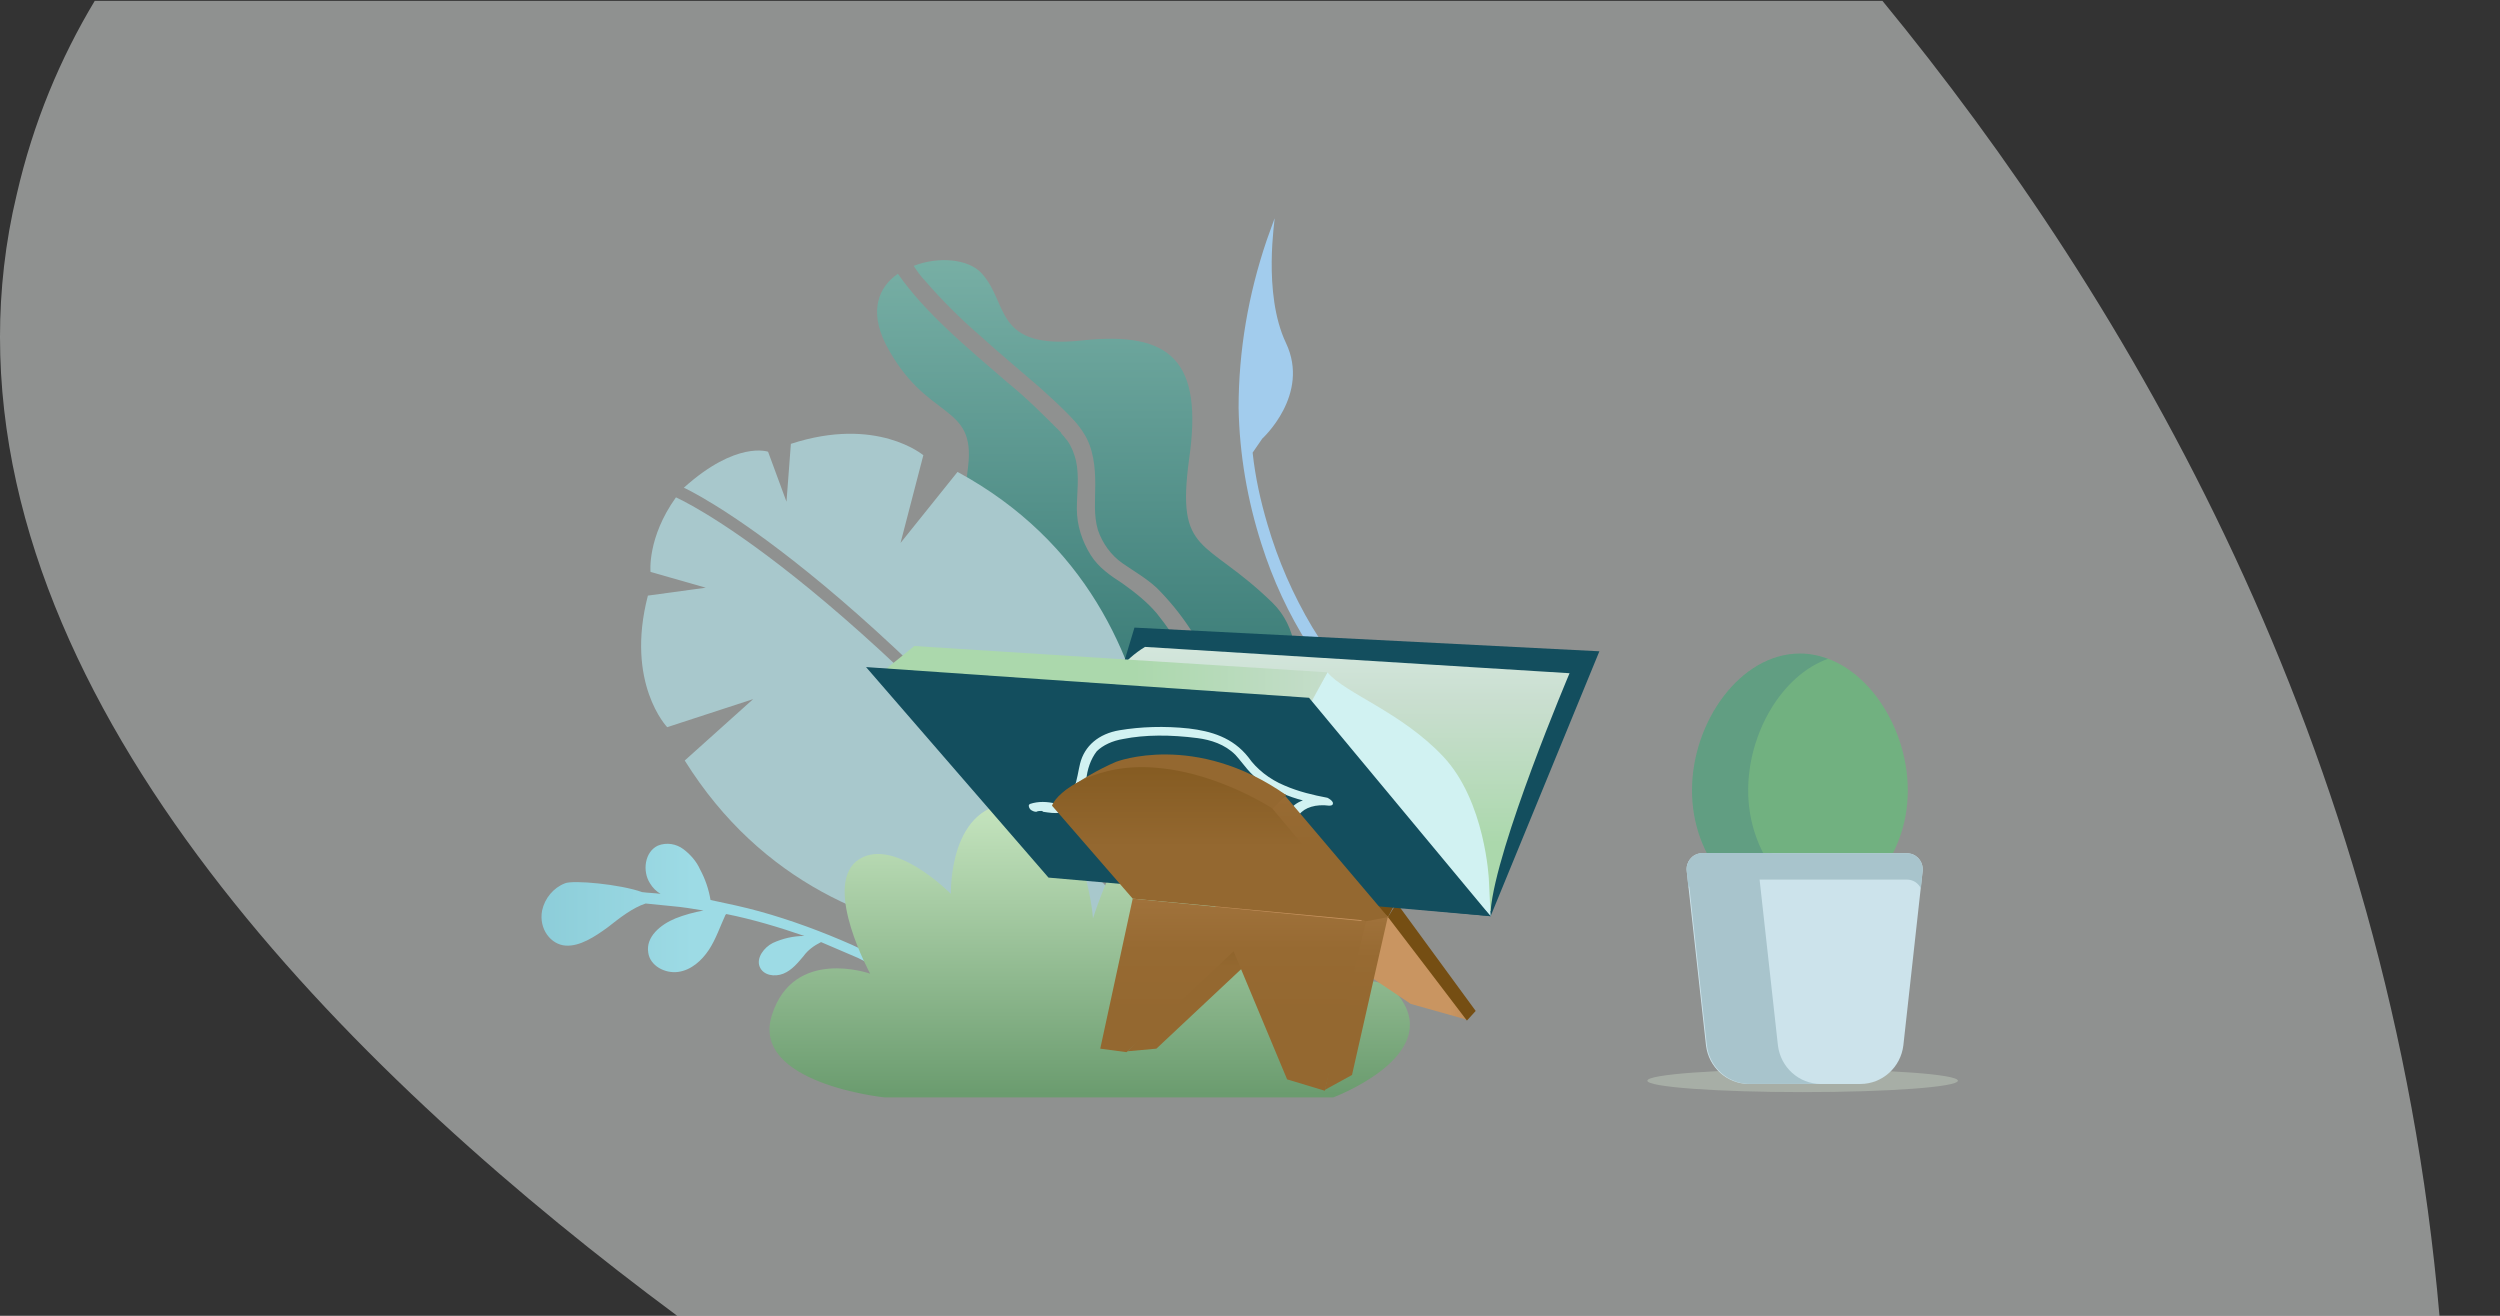 <svg xmlns="http://www.w3.org/2000/svg" xmlns:xlink="http://www.w3.org/1999/xlink" id="Layer_1" x="0px" y="0px" viewBox="0 0 285 150" style="enable-background:new 0 0 285 150;" xml:space="preserve"><rect x="0" y="0" width="285" height="150" fill="#333333" stroke="none"/><style type="text/css">	.st0{opacity:0.5;fill:#ECF1EE;enable-background:new    ;}	.st1{clip-path:url(#SVGID_2_);}	.st2{fill:url(#Path_518_2_);}	.st3{fill:url(#Path_519_2_);}	.st4{fill:url(#Path_520_2_);}	.st5{fill:url(#Path_521_2_);}	.st6{fill:url(#Path_522_2_);}	.st7{fill:url(#Path_523_2_);}	.st8{fill:url(#Path_524_2_);}	.st9{opacity:0.43;fill:#C8D6C4;enable-background:new    ;}	.st10{fill:#71B180;}	.st11{opacity:0.25;fill:#33648A;enable-background:new    ;}	.st12{fill:#CCE3EB;}	.st13{fill:#A8C4CC;}	.st14{fill:url(#Path_626_3_);}	.st15{fill:url(#Path_627_3_);}	.st16{fill:url(#Path_628_3_);}	.st17{fill:url(#Path_629_3_);}	.st18{fill:url(#Path_630_3_);}	.st19{fill:#134E5E;}	.st20{fill:url(#Path_632_3_);}	.st21{fill:url(#Path_633_3_);}	.st22{fill:url(#Path_634_3_);}	.st23{fill:#D1F2F2;}	.st24{fill:#77A6AD;}	.st25{fill:url(#Path_636_3_);}	.st26{fill:url(#Path_637_3_);}	.st27{fill:url(#Path_638_3_);}	.st28{fill:url(#Path_639_3_);}	.st29{fill:url(#Path_518_4_);}	.st30{fill:url(#Path_519_4_);}	.st31{fill:url(#Path_520_4_);}	.st32{fill:url(#Path_521_4_);}	.st33{fill:url(#Path_522_4_);}	.st34{fill:url(#Path_523_4_);}	.st35{fill:url(#Path_524_4_);}	.st36{fill:url(#Path_626_4_);}	.st37{fill:url(#Path_627_4_);}	.st38{fill:url(#Path_628_4_);}	.st39{fill:url(#Path_629_4_);}	.st40{fill:url(#Path_630_4_);}	.st41{fill:url(#Path_632_4_);}	.st42{fill:url(#Path_633_4_);}	.st43{fill:url(#Path_634_4_);}	.st44{fill:url(#Path_636_4_);}	.st45{fill:url(#Path_637_4_);}	.st46{fill:url(#Path_638_4_);}	.st47{fill:url(#Path_639_4_);}</style><g id="Mask_Group_11_1_" transform="translate(-375 -2239)">	<path class="st0" d="M653.1,2389L653.1,2389l-200.9,0c0,0,0,0,0,0c-35.6-26.4-77.2-66.8-77.2-111.6c0-5.3,0.6-10.8,1.9-16.2  c1.9-8.3,5-15.6,8.9-22.1c0,0,0,0,0,0h203.8c0,0,0,0,0,0C617.6,2273.2,647.5,2323.9,653.1,2389z"></path></g><g>	<g>		<defs>			<rect id="SVGID_1_" x="-375" y="-2239" width="285" height="150"></rect>		</defs>		<clipPath id="SVGID_2_">			<use xlink:href="#SVGID_1_" style="overflow:visible;"></use>		</clipPath>		<g id="Mask_Group_11" transform="translate(-375 -2239)" class="st1">			<path id="Path_69" class="st0" d="M537.5,2188.7c0,0-140.8-13.2-160.6,72.4c-19.8,85.6,125.5,159.6,125.5,159.6    s159.6,105,151.2-26.2S537.5,2188.7,537.5,2188.7z"></path>			<g>				<g id="Group_332_3_">											<linearGradient id="Path_518_2_" gradientUnits="userSpaceOnUse" x1="758.818" y1="218.963" x2="760.259" y2="218.963" gradientTransform="matrix(36.371 0 0 125.664 -26527.904 -25222.74)">						<stop offset="0.14" style="stop-color:#A2CCED"></stop>						<stop offset="0.352" style="stop-color:#9ECAEC"></stop>						<stop offset="0.534" style="stop-color:#94C6EA"></stop>						<stop offset="0.704" style="stop-color:#82BFE7"></stop>						<stop offset="0.868" style="stop-color:#69B5E3"></stop>						<stop offset="0.989" style="stop-color:#52ACDF"></stop>					</linearGradient>					<path id="Path_518_3_" class="st2" d="M532,2322.3c-0.9-0.8-1.8-1.7-2.5-2.6c-2-2.2-3.8-4.6-5.3-7.1c-2.3-3.6-4.1-7.5-5.4-11.6      c-1.6-5-2.5-10.2-2.6-15.5c0-6.5,1.1-12.9,3.2-19.1c0.3-0.8,0.6-1.7,0.9-2.5c0.1-0.1-1.4,8.5,1.3,14.2      c2.8,5.9-2.7,10.9-2.7,10.9l-1.1,1.6c0.3,2.8,0.9,5.5,1.7,8.2c1.2,4.1,2.9,8,5.1,11.7c1.6,2.6,3.4,5.1,5.4,7.5      c0.6,0.7,1.3,1.4,2,2.1c0.2,0.2,0.4,0.4,0.6,0.6l0.1,0.1l0,0l0.1,0.1l0,0c0.3,0.2,0.4,0.7,0.2,1      C532.7,2322.4,532.4,2322.5,532,2322.3C532,2322.4,532,2322.4,532,2322.3z"></path>					<g id="Group_330_3_" transform="translate(82.161 27.71)">													<linearGradient id="Path_519_2_" gradientUnits="userSpaceOnUse" x1="586.328" y1="218.402" x2="586.328" y2="218.879" gradientTransform="matrix(94.112 0 0 130.529 -54761.531 -26283.076)">							<stop offset="6.000000e-03" style="stop-color:#8CC0B4"></stop>							<stop offset="1" style="stop-color:#3D7E79"></stop>						</linearGradient>						<path id="Path_519_3_" class="st3" d="M398.3,2243.3c1.9,2.2,4,4.3,6.2,6.2c2.2,2,4.5,3.9,6.8,5.9c1,0.9,2,1.8,2.9,2.7       c0.8,0.8,1.6,1.6,2.2,2.6c1.1,1.7,1.3,3.9,1.3,5.8c0,1.8-0.2,3.5,0.3,5.2c0.5,1.5,1.5,2.9,2.8,3.8c1.3,0.9,2.7,1.7,3.9,2.8       c2.8,2.8,5,6.1,6.5,9.8c1.5,3.5,2.7,7.2,4.1,10.8c0.4,0.9,0.8,1.8,1.1,2.7c2.8-5.5,7.1-16.1,1.5-21.6       c-7.7-7.5-11-5.3-9.5-16.4c1.5-11.1-2.2-14.6-12.4-13.6s-8.3-4.3-11.5-7.7c-1.5-1.6-4.9-1.9-7.7-0.8       C397.4,2242.2,397.8,2242.8,398.3,2243.3z"></path>													<linearGradient id="Path_520_2_" gradientUnits="userSpaceOnUse" x1="586.28" y1="218.348" x2="586.28" y2="218.788" gradientTransform="matrix(91.496 0 0 141.368 -53227.867 -28642.783)">							<stop offset="6.000000e-03" style="stop-color:#8CC0B4"></stop>							<stop offset="1" style="stop-color:#3D7E79"></stop>						</linearGradient>						<path id="Path_520_3_" class="st4" d="M432.3,2296.6c-1.3-3.5-2.5-7.1-4.3-10.4c-0.9-1.7-2.1-3.4-3.3-4.9       c-1.1-1.3-2.5-2.4-3.9-3.4c-1.4-0.9-2.7-1.8-3.6-3.2c-1-1.6-1.6-3.4-1.6-5.3c0-1.8,0.3-3.7-0.1-5.5c-0.2-0.8-0.5-1.6-1-2.3       c-0.2-0.2-0.3-0.4-0.5-0.6c-0.1-0.1-0.2-0.2-0.2-0.3l-0.2-0.2c-1.9-1.9-3.8-3.8-5.9-5.5c-2.3-2-4.7-4-6.9-6.1       c-2-1.9-4-4-5.6-6.3l0,0c-2.2,1.5-3.3,4.2-1.4,8c4.6,8.9,10.3,6.6,9.4,14c-0.8,7.5-1.6,12.1,4.9,12.7s6.9,6.4,4.7,16.5       c-2.2,10.1,11.3,19.6,21.8,11.4c0,0,0.3-0.5,0.8-1.3C434.3,2301.4,433.2,2299,432.3,2296.6z"></path>					</g>											<linearGradient id="Path_521_2_" gradientUnits="userSpaceOnUse" x1="750.992" y1="217.113" x2="750.419" y2="217.113" gradientTransform="matrix(90.099 0 0 34.186 -67209.648 -5079.054)">						<stop offset="0" style="stop-color:#9DDBE5"></stop>						<stop offset="1" style="stop-color:#6CB2C1"></stop>					</linearGradient>					<path id="Path_521_3_" class="st5" d="M478.6,2350.1c-2.1-1.3-4.3-2.4-6.5-3.4c-3.4-1.5-6.9-2.8-10.5-3.8      c-1.8-0.5-3.7-0.9-5.6-1.3c-0.2-1.2-0.6-2.4-1.2-3.5c-0.4-0.9-1.1-1.7-1.9-2.3s-1.9-0.8-2.9-0.4c-1.5,0.7-1.8,2.9-0.9,4.3      c0.3,0.5,0.7,0.9,1.2,1.2c-0.7-0.1-1.4-0.1-2.1-0.2c-2.5-0.9-7.9-1.4-8.8-1c-1.3,0.5-2.3,1.7-2.6,3.1c-0.4,2.1,1,3.9,2.7,4      c1.6,0.1,3.3-1,4.8-2.1c1.4-1.1,2.8-2.2,4.3-2.7c1,0.1,2,0.2,3,0.3c1.2,0.1,2.4,0.3,3.6,0.5c-1.1,0.2-2.2,0.5-3.2,0.9      c-1.7,0.7-3.4,2.1-3.1,3.9c0.2,1.5,1.9,2.4,3.4,2.2s2.7-1.3,3.5-2.5s1.3-2.7,1.9-4l0.1-0.1c3,0.6,6,1.5,8.9,2.5      c-1.3,0-2.5,0.3-3.6,0.8c-1,0.5-1.9,1.7-1.5,2.7s1.7,1.2,2.7,0.8s1.7-1.3,2.3-2c0.5-0.7,1.2-1.2,2-1.6c1.4,0.6,2.8,1.2,4.2,1.8      c1.8,0.9,3.6,1.8,5.4,2.8C478.2,2350.8,478.4,2350.4,478.6,2350.1z"></path>					<g id="Group_331_3_" transform="translate(24.36 100.898)">													<linearGradient id="Path_522_2_" gradientUnits="userSpaceOnUse" x1="700.629" y1="217.877" x2="701.084" y2="217.971" gradientTransform="matrix(116.795 0 0 121.634 -81637.773 -24343.904)">							<stop offset="0" style="stop-color:#77A6AD"></stop>							<stop offset="0.832" style="stop-color:#A8C8CC"></stop>						</linearGradient>						<path id="Path_522_3_" class="st6" d="M482.2,2244.2c0,0,6.9-36.4-22.4-52.3l-6.6,8.2l2.6-10c0,0-5.3-4.5-15.1-1.3l-0.5,6.6       l-2.1-5.7c0,0-3.6-1.3-9.6,4.1C428.6,2193.7,448.6,2202.7,482.2,2244.2z"></path>													<linearGradient id="Path_523_2_" gradientUnits="userSpaceOnUse" x1="701.582" y1="224.374" x2="701.708" y2="223.868" gradientTransform="matrix(123.705 0 0 109.398 -86521.93 -21661.232)">							<stop offset="0" style="stop-color:#77A6AD"></stop>							<stop offset="0.832" style="stop-color:#A8C8CC"></stop>						</linearGradient>						<path id="Path_523_3_" class="st7" d="M481.2,2244.4c0,0-34.9,8.6-52.5-19.6l7.8-7l-9.8,3.2c0,0-4.8-5-2.2-15l6.6-0.9       l-6.3-1.8c0,0-0.4-3.9,2.9-8.5C427.6,2194.8,446.1,2202.5,481.2,2244.4z"></path>					</g>											<linearGradient id="Path_524_2_" gradientUnits="userSpaceOnUse" x1="752.206" y1="217.475" x2="752.206" y2="218.056" gradientTransform="matrix(157.151 0 0 75.668 -117710.625 -14135.852)">						<stop offset="0" style="stop-color:#F1F3BC"></stop>						<stop offset="0.279" style="stop-color:#C1E1BB"></stop>						<stop offset="0.994" style="stop-color:#6B9C6F"></stop>					</linearGradient>					<path id="Path_524_3_" class="st8" d="M483.4,2340.9c0,0-0.3-10.6,7.5-10.3s8.7,13.1,8.7,13.1s5.6-18.1,12.8-14.4      c7.2,3.7,0.9,16.6,0.9,16.6s13.4-11.9,15.6-5.9c2.2,5.9-5,14.1-5,14.1s7.8-6.9,11.2-0.6c3.4,6.2-8.1,10.6-8.1,10.6h-51.2      c0,0-15.3-1.6-12.8-9.4s11.2-4.7,11.2-4.7s-5.3-9.7-1.6-12.8C476.6,2334,483.4,2340.9,483.4,2340.9z"></path>				</g>				<g>					<ellipse id="Ellipse_39_3_" class="st9" cx="580.5" cy="2362.2" rx="17.7" ry="1.3"></ellipse>					<g id="Group_356_4_" transform="translate(1202.583 483.104)">						<g id="Group_354_4_" transform="translate(1.607)">							<path id="Path_593_4_" class="st10" d="M-636.3,1846c0-7.8,5.5-15.6,12.3-15.6s12.3,7.8,12.3,15.6s-5.5,14.1-12.3,14.1        S-636.3,1853.8-636.3,1846z"></path>							<path id="Path_594_4_" class="st11" d="M-624,1830.4c1.1,0,2.1,0.2,3.2,0.6c-5.3,1.9-9.1,8.5-9.1,15s3.9,12,9.1,13.6        c-1,0.3-2.1,0.5-3.2,0.5c-6.8,0-12.3-6.3-12.3-14.1S-630.8,1830.4-624,1830.4z"></path>						</g>						<g id="Group_355_4_" transform="translate(0 59.868)">							<path id="Path_595_4_" class="st12" d="M-608.4,1795.3l-2.2,19.9c-0.3,2.5-2.4,4.4-4.9,4.4h-12.7c-2.5,0-4.6-1.9-4.9-4.4        l-2.2-19.9c-0.1-1,0.6-1.9,1.6-2c0.1,0,0.1,0,0.2,0h23.3c1,0,1.8,0.8,1.8,1.8C-608.4,1795.2-608.4,1795.3-608.4,1795.3z"></path>							<path id="Path_596_4_" class="st13" d="M-610.2,1796.3h-23.3c-0.7,0-1.3,0.4-1.6,1l-0.2-2c-0.1-1,0.6-1.9,1.6-2        c0.1,0,0.1,0,0.2,0h23.3c1,0,1.8,0.8,1.8,1.8c0,0.1,0,0.1,0,0.2l-0.2,2C-608.9,1796.7-609.5,1796.3-610.2,1796.3z"></path>							<path id="Path_597_4_" class="st13" d="M-633.4,1793.3h8.1c-1,0-1.8,0.8-1.8,1.8c0,0.1,0,0.1,0,0.2l2.2,19.9        c0.3,2.5,2.4,4.4,4.9,4.4h-8.1c-2.5,0-4.6-1.9-4.9-4.4l-2.2-19.9c-0.1-1,0.6-1.9,1.6-2        C-633.6,1793.3-633.5,1793.3-633.4,1793.3z"></path>						</g>					</g>				</g>				<g id="Group_361_2_" transform="translate(373.129 491.147)">											<linearGradient id="Path_626_3_" gradientUnits="userSpaceOnUse" x1="-460.137" y1="-245.838" x2="-460.508" y2="-245.838" gradientTransform="matrix(76.821 0 0 37.848 35544.07 11161.391)">						<stop offset="0" style="stop-color:#946830"></stop>						<stop offset="0.325" style="stop-color:#976A32"></stop>						<stop offset="0.569" style="stop-color:#A0723B"></stop>						<stop offset="0.786" style="stop-color:#B0804A"></stop>						<stop offset="0.987" style="stop-color:#C7935F"></stop>						<stop offset="1" style="stop-color:#C99561"></stop>					</linearGradient>					<path id="Path_626_2_" class="st14" d="M169.1,1864.1l-6.4-1.8l-8.8-5.9l-6.1,5.6l-3.2-0.9l-4.8-11.4l20.2,2.2L169.1,1864.1z"></path>											<linearGradient id="Path_627_3_" gradientUnits="userSpaceOnUse" x1="-461.898" y1="-245.582" x2="-462.258" y2="-245.582" gradientTransform="matrix(26.167 0 0 35.177 12283.442 10496.343)">						<stop offset="0" style="stop-color:#946830"></stop>						<stop offset="1" style="stop-color:#754E13"></stop>					</linearGradient>					<path id="Path_627_2_" class="st15" d="M160.1,1852.4c0.1,0.1,9,11.8,9,11.8l1-1.1l-9-12.3L160.1,1852.4z"></path>											<linearGradient id="Path_628_3_" gradientUnits="userSpaceOnUse" x1="-462.892" y1="-233.252" x2="-463.273" y2="-233.252" gradientTransform="matrix(15.178 0 0 9.164 7215.327 3988.22)">						<stop offset="0" style="stop-color:#946830"></stop>						<stop offset="1" style="stop-color:#754E13"></stop>					</linearGradient>					<path id="Path_628_2_" class="st16" d="M160.1,1852.4l1.8-3.4h-5.8L160.1,1852.4z"></path>											<linearGradient id="Path_629_3_" gradientUnits="userSpaceOnUse" x1="-460.886" y1="-245.999" x2="-460.886" y2="-246.362" gradientTransform="matrix(38.452 0 0 37.084 17859.68 10980.682)">						<stop offset="0" style="stop-color:#946830"></stop>						<stop offset="1" style="stop-color:#754E13"></stop>					</linearGradient>					<path id="Path_629_2_" class="st17" d="M130.4,1867.7l3.3-0.3l11.3-10.6l-1.1-3.2L130.4,1867.7z"></path>											<linearGradient id="Path_630_3_" gradientUnits="userSpaceOnUse" x1="-463.65" y1="-247.028" x2="-463.65" y2="-247.404" gradientTransform="matrix(18.983 0 0 53.345 8957.969 15041.239)">						<stop offset="0" style="stop-color:#946830"></stop>						<stop offset="0.325" style="stop-color:#976A32"></stop>						<stop offset="0.569" style="stop-color:#A0723B"></stop>						<stop offset="0.786" style="stop-color:#B0804A"></stop>						<stop offset="0.987" style="stop-color:#C7935F"></stop>						<stop offset="1" style="stop-color:#C99561"></stop>					</linearGradient>					<path id="Path_630_2_" class="st18" d="M157.3,1851.8l-4.4,20.3l3.1-1.7l4.1-18.1L157.3,1851.8z"></path>					<path id="Path_631_2_" class="st19" d="M171.8,1852.3l12.4-30.2l-53-2.7l-8.5,28.2L171.8,1852.3z"></path>											<linearGradient id="Path_632_3_" gradientUnits="userSpaceOnUse" x1="-460.2" y1="-247.232" x2="-460.2" y2="-247.637" gradientTransform="matrix(150.935 0 0 78.9 69612.672 21350.512)">						<stop offset="0" style="stop-color:#ABD8AC"></stop>						<stop offset="0.503" style="stop-color:#C9DECF"></stop>						<stop offset="1" style="stop-color:#E3F3F1"></stop>					</linearGradient>					<path id="Path_632_2_" class="st20" d="M132.4,1821.6l48.4,3c0,0-8.4,19.8-9,27.1l-48.4-4      C123.3,1847.6,122.8,1827.4,132.4,1821.6z"></path>											<linearGradient id="Path_633_3_" gradientUnits="userSpaceOnUse" x1="-460.901" y1="-247.189" x2="-460.54" y2="-247.189" gradientTransform="matrix(55.6 0 0 72.906 25805.254 19859.99)">						<stop offset="0" style="stop-color:#D1F2F2"></stop>						<stop offset="1" style="stop-color:#BEE5ED"></stop>					</linearGradient>					<path id="Path_633_2_" class="st21" d="M171.6,1848.1c0,0-0.4-8.9-5.2-14s-11.2-7.2-13.2-9.6l-2.6,4.8l21.2,23L171.6,1848.1z"></path>											<linearGradient id="Path_634_3_" gradientUnits="userSpaceOnUse" x1="-459.937" y1="-241.074" x2="-459.556" y2="-241.074" gradientTransform="matrix(133.251 0 0 22.447 61418.348 7237.146)">						<stop offset="0" style="stop-color:#ABD8AC"></stop>						<stop offset="0.503" style="stop-color:#C9DECF"></stop>						<stop offset="1" style="stop-color:#E3F3F1"></stop>					</linearGradient>					<path id="Path_634_2_" class="st22" d="M102.4,1824.5l3.7-3l47.1,3l-3.1,5.5L102.4,1824.5z"></path>					<path id="Path_635_2_" class="st19" d="M100.6,1823.9l50.5,3.5l20.7,24.9l-50.4-4.4L100.6,1823.9z"></path>					<path id="Path_550_2_" class="st23" d="M146.3,1847.9c2.4-0.3,3.7-1.7,3.6-3.8c-0.2-1.3-0.6-2.5,0.1-3.4c0.6-0.8,1.9-1.2,3.4-1      c0.3,0,0.5-0.1,0.4-0.4c-0.1-0.2-0.4-0.4-0.6-0.5c-1.6-0.3-3.3-0.7-4.9-1.4c-1.7-0.7-3.2-1.9-4.1-3.2c-1.8-2.3-4.3-3-6.8-3.3      c-2.8-0.3-5.5-0.2-7.9,0.2c-2.4,0.4-4,1.8-4.5,3.8c-0.4,1.6-0.5,4.2-2.6,4.6c-1.2-0.3-2.2-0.3-3.1,0c-0.2,0.1-0.2,0.3,0,0.6      c0.2,0.2,0.5,0.3,0.7,0.3c0.2-0.1,0.4-0.1,0.6-0.1c0.1,0,0.2,0.1,0.2,0.1c0.7,0.1,1.3,0.2,1.9,0.1c0.9,0.2,1.8,0.7,2.7,1.3      c1.3,1,2.4,2,3.6,3.1c0.9,0.8,1.9,1.5,3,2c1.4,0.5,2.9,0.8,4.1,0.7C139.5,1847.8,143.3,1848.4,146.3,1847.9z M144.6,1847.1      c-1.7,0-3.5,0-5.3-0.2c-1.8-0.1-3.7-0.1-5.6-0.4c-3-0.4-4.9-3-7.2-4.8c-0.8-0.7-1.8-1.2-2.7-1.6c1.1-0.8,1.8-2,1.9-3.3      c0.1-1.2,0.5-2.4,1.2-3.3c0.7-0.7,1.8-1.2,3-1.4c2.5-0.5,5.4-0.5,8.5-0.1c1.5,0.2,3.1,0.7,4.3,1.9c1,1.1,1.6,2.2,3,3.1      c1.5,1,3.1,1.7,4.7,2.1c-1.4,0.5-2.2,1.7-2,3.2c0.2,1.3,0.6,2.6-0.2,3.6C147.5,1846.6,146.2,1847.1,144.6,1847.1L144.6,1847.1z      "></path>					<path id="Path_551_2_" class="st24" d="M127.9,1840.3c0,0.1,0.1,0.1,0.2,0.2c0.7,0.3,1.4,0.7,2.1,1.2c0.9,0.7,1.9,1.3,2.9,1.9      c1.6,0.8,3,0.7,4.4,0.7s2.7,0,4.1,0c0.3,0,0.3,0,0.6,0c0.5,0,1,0,1.4-0.2c0.7-0.2,1.2-0.7,1.4-1.3c0.1-0.4,0.1-0.9,0.3-1.3      c0.2-0.5,0.5-0.8,0.9-1.1c0-0.1-0.1-0.3-0.2-0.4c-0.7-0.3-1.4-0.7-2.1-1.1c-0.9-0.7-1.9-1.3-2.9-1.9c-1.6-0.8-3-0.7-4.4-0.7      s-2.7,0-4.1,0c-0.3,0-0.3,0-0.6,0c-0.5,0-1,0.1-1.4,0.2c-0.7,0.2-1.2,0.7-1.3,1.3c-0.1,0.4-0.1,0.9-0.2,1.3      c-0.2,0.4-0.5,0.8-0.9,1C127.8,1840.2,127.8,1840.2,127.9,1840.3z"></path>											<linearGradient id="Path_636_3_" gradientUnits="userSpaceOnUse" x1="-461.697" y1="-245.351" x2="-461.697" y2="-245.744" gradientTransform="matrix(35.493 0 0 37.512 16540.322 11048.054)">						<stop offset="0" style="stop-color:#946830"></stop>						<stop offset="0.325" style="stop-color:#976A32"></stop>						<stop offset="0.569" style="stop-color:#A0723B"></stop>						<stop offset="0.786" style="stop-color:#B0804A"></stop>						<stop offset="0.987" style="stop-color:#C7935F"></stop>						<stop offset="1" style="stop-color:#C99561"></stop>					</linearGradient>					<path id="Path_636_2_" class="st25" d="M160.1,1852.4l-11.7-13.8l-1.9,1.3l11,13L160.1,1852.4z"></path>											<linearGradient id="Path_637_3_" gradientUnits="userSpaceOnUse" x1="-460.366" y1="-240.881" x2="-460.366" y2="-241.292" gradientTransform="matrix(66.241 0 0 19.122 30630.986 6438.308)">						<stop offset="0" style="stop-color:#946830"></stop>						<stop offset="1" style="stop-color:#C99561"></stop>					</linearGradient>					<path id="Path_637_2_" class="st26" d="M123.2,1838.1c1.8-1.3,3.8-2.5,5.9-3.4c0,0,9-3.5,19.4,3.8l-2.6,2.6L123.2,1838.1z"></path>											<linearGradient id="Path_638_3_" gradientUnits="userSpaceOnUse" x1="-460.254" y1="-246.023" x2="-460.254" y2="-246.431" gradientTransform="matrix(94.055 0 0 45.981 43428.848 13156.732)">						<stop offset="0" style="stop-color:#946830"></stop>						<stop offset="1" style="stop-color:#754E13"></stop>					</linearGradient>					<path id="Path_638_2_" class="st27" d="M121.8,1839.7l9.2,10.6l26.6,2.5l-10.7-12.8c0,0-6.1-4-13-4.6      C127.1,1834.7,122.4,1838,121.8,1839.7z"></path>											<linearGradient id="Path_639_3_" gradientUnits="userSpaceOnUse" x1="-460.402" y1="-247.168" x2="-460.402" y2="-247.567" gradientTransform="matrix(79.469 0 0 57.416 36730.121 16055.015)">						<stop offset="0" style="stop-color:#946830"></stop>						<stop offset="0.325" style="stop-color:#976A32"></stop>						<stop offset="0.569" style="stop-color:#A0723B"></stop>						<stop offset="0.786" style="stop-color:#B0804A"></stop>						<stop offset="0.987" style="stop-color:#C7935F"></stop>						<stop offset="1" style="stop-color:#C99561"></stop>					</linearGradient>					<path id="Path_639_2_" class="st28" d="M131,1850.3l-3.7,17.1l3,0.4l12.2-11.5l6.1,14.6l4.3,1.3l4.7-19.3L131,1850.3z"></path>				</g>			</g>		</g>	</g></g><g>	<g id="Group_332_1_">					<linearGradient id="Path_518_4_" gradientUnits="userSpaceOnUse" x1="112.877" y1="108.421" x2="114.317" y2="108.421" gradientTransform="matrix(36.371 0 0 -125.664 -3409.466 13678.874)">			<stop offset="0.14" style="stop-color:#A2CCED"></stop>			<stop offset="0.352" style="stop-color:#9ECAEC"></stop>			<stop offset="0.534" style="stop-color:#94C6EA"></stop>			<stop offset="0.704" style="stop-color:#82BFE7"></stop>			<stop offset="0.868" style="stop-color:#69B5E3"></stop>			<stop offset="0.989" style="stop-color:#52ACDF"></stop>		</linearGradient>		<path id="Path_518_1_" class="st29" d="M157,83.3c-0.9-0.8-1.8-1.7-2.5-2.6c-2-2.2-3.8-4.6-5.3-7.1c-2.3-3.6-4.1-7.5-5.4-11.6   c-1.6-5-2.5-10.2-2.6-15.5c0-6.5,1.1-12.9,3.2-19.1c0.3-0.8,0.6-1.7,0.9-2.5c0.1-0.1-1.4,8.5,1.3,14.2c2.8,5.9-2.7,10.9-2.7,10.9   l-1.1,1.6c0.3,2.8,0.9,5.5,1.7,8.2c1.2,4.1,2.9,8,5.1,11.7c1.6,2.6,3.4,5.1,5.4,7.5c0.6,0.7,1.3,1.4,2,2.1   c0.2,0.2,0.4,0.4,0.6,0.6l0.1,0.1l0,0l0.1,0.1c0,0,0,0,0,0c0.3,0.2,0.4,0.7,0.2,1C157.7,83.4,157.4,83.5,157,83.3   C157,83.4,157,83.4,157,83.3z"></path>		<g id="Group_330_1_" transform="translate(82.161 27.71)">							<linearGradient id="Path_519_4_" gradientUnits="userSpaceOnUse" x1="24.353" y1="81.221" x2="24.353" y2="80.744" gradientTransform="matrix(94.112 0 0 -130.529 -2248.062 10587.281)">				<stop offset="6.000000e-03" style="stop-color:#8CC0B4"></stop>				<stop offset="1" style="stop-color:#3D7E79"></stop>			</linearGradient>			<path id="Path_519_1_" class="st30" d="M23.3,4.3c1.9,2.2,4,4.3,6.2,6.2c2.2,2,4.5,3.9,6.8,5.9c1,0.9,2,1.8,2.9,2.7    c0.8,0.8,1.6,1.6,2.2,2.6c1.1,1.7,1.3,3.9,1.3,5.8c0,1.8-0.2,3.5,0.3,5.2c0.5,1.5,1.5,2.9,2.8,3.8c1.3,0.9,2.7,1.7,3.9,2.8    c2.8,2.8,5,6.1,6.5,9.8c1.5,3.5,2.7,7.2,4.1,10.8c0.4,0.9,0.8,1.8,1.1,2.7c2.8-5.5,7.1-16.1,1.5-21.6c-7.7-7.5-11-5.3-9.5-16.4    C55,13.5,51.4,10,41.2,11.1s-8.3-4.3-11.5-7.7c-1.5-1.6-4.9-1.9-7.7-0.8C22.4,3.2,22.8,3.8,23.3,4.3z"></path>							<linearGradient id="Path_520_4_" gradientUnits="userSpaceOnUse" x1="24.271" y1="81.173" x2="24.271" y2="80.733" gradientTransform="matrix(91.496 0 0 -141.368 -2181.641 11460.879)">				<stop offset="6.000000e-03" style="stop-color:#8CC0B4"></stop>				<stop offset="1" style="stop-color:#3D7E79"></stop>			</linearGradient>			<path id="Path_520_1_" class="st31" d="M57.3,57.6C56,54,54.8,50.4,53,47.1c-0.9-1.7-2.1-3.4-3.3-4.9c-1.1-1.3-2.5-2.4-3.9-3.4    c-1.4-0.9-2.7-1.8-3.6-3.2c-1-1.6-1.6-3.4-1.6-5.3c0-1.8,0.3-3.7-0.1-5.5c-0.2-0.8-0.5-1.6-1-2.3c-0.2-0.2-0.3-0.4-0.5-0.6    c-0.1-0.1-0.2-0.2-0.2-0.3c0,0-0.2-0.2-0.2-0.2c-1.9-1.9-3.8-3.8-5.9-5.5c-2.3-2-4.7-4-6.9-6.1c-2-1.9-4-4-5.6-6.3l0,0    c-2.2,1.5-3.3,4.2-1.4,8c4.6,8.9,10.3,6.6,9.4,14s-1.6,12.1,4.9,12.7c6.5,0.7,6.9,6.4,4.7,16.5s11.3,19.6,21.8,11.4    c0,0,0.3-0.5,0.8-1.3C59.3,62.4,58.2,60,57.3,57.6z"></path>		</g>					<linearGradient id="Path_521_4_" gradientUnits="userSpaceOnUse" x1="106.805" y1="113.977" x2="106.232" y2="113.977" gradientTransform="matrix(90.099 0 0 -34.186 -9543.989 4000.554)">			<stop offset="0" style="stop-color:#9DDBE5"></stop>			<stop offset="1" style="stop-color:#6CB2C1"></stop>		</linearGradient>		<path id="Path_521_1_" class="st32" d="M103.6,111.1c-2.1-1.3-4.3-2.4-6.5-3.4c-3.4-1.5-6.9-2.8-10.5-3.8   c-1.8-0.5-3.7-0.9-5.6-1.3c-0.2-1.2-0.6-2.4-1.2-3.5c-0.4-0.9-1.1-1.7-1.9-2.3C77.1,96.2,76,96,75,96.4c-1.5,0.7-1.8,2.9-0.9,4.3   c0.3,0.5,0.7,0.9,1.2,1.2c-0.7-0.1-1.4-0.1-2.1-0.2c-2.5-0.9-7.9-1.4-8.8-1c-1.3,0.5-2.3,1.7-2.6,3.1c-0.4,2.1,1,3.9,2.7,4   c1.6,0.1,3.3-1,4.8-2.1c1.4-1.1,2.8-2.2,4.3-2.7c1,0.1,2,0.2,3,0.3c1.2,0.1,2.4,0.3,3.6,0.5c-1.1,0.2-2.2,0.5-3.2,0.9   c-1.7,0.7-3.4,2.1-3.1,3.9c0.2,1.5,1.9,2.4,3.4,2.2c1.5-0.2,2.7-1.3,3.5-2.5c0.8-1.2,1.3-2.7,1.9-4l0.1-0.1c3,0.6,6,1.5,8.9,2.5   c-1.3,0-2.5,0.3-3.6,0.8c-1,0.5-1.9,1.7-1.5,2.7c0.4,1,1.7,1.2,2.7,0.8c1-0.4,1.7-1.3,2.3-2c0.5-0.7,1.2-1.2,2-1.6   c1.4,0.6,2.8,1.2,4.2,1.8c1.8,0.9,3.6,1.8,5.4,2.8C103.2,111.8,103.4,111.4,103.6,111.1z"></path>		<g id="Group_331_1_" transform="translate(24.36 100.898)">							<linearGradient id="Path_522_4_" gradientUnits="userSpaceOnUse" x1="81.073" y1="8.657" x2="81.528" y2="8.563" gradientTransform="matrix(116.795 0 0 -121.634 -9651.654 970.976)">				<stop offset="0" style="stop-color:#77A6AD"></stop>				<stop offset="0.832" style="stop-color:#A8C8CC"></stop>			</linearGradient>			<path id="Path_522_1_" class="st33" d="M107.2,5.2c0,0,6.9-36.4-22.4-52.3L78.3-39l2.6-10c0,0-5.3-4.5-15.1-1.3l-0.5,6.6    l-2.1-5.7c0,0-3.6-1.3-9.6,4.1C53.6-45.3,73.6-36.3,107.2,5.2z"></path>							<linearGradient id="Path_523_4_" gradientUnits="userSpaceOnUse" x1="82.076" y1="2.319" x2="82.201" y2="2.825" gradientTransform="matrix(123.705 0 0 -109.398 -10260.833 899.551)">				<stop offset="0" style="stop-color:#77A6AD"></stop>				<stop offset="0.832" style="stop-color:#A8C8CC"></stop>			</linearGradient>			<path id="Path_523_1_" class="st34" d="M106.2,5.4c0,0-34.9,8.6-52.5-19.6l7.8-7L51.7-18c0,0-4.8-5-2.2-15l6.6-0.9l-6.3-1.8    c0,0-0.4-3.9,2.9-8.5C52.6-44.2,71.1-36.5,106.2,5.4z"></path>		</g>					<linearGradient id="Path_524_4_" gradientUnits="userSpaceOnUse" x1="108.526" y1="110.825" x2="108.526" y2="110.243" gradientTransform="matrix(157.151 0 0 -75.668 -16930.604 8466.87)">			<stop offset="0" style="stop-color:#F1F3BC"></stop>			<stop offset="0.279" style="stop-color:#C1E1BB"></stop>			<stop offset="0.994" style="stop-color:#6B9C6F"></stop>		</linearGradient>		<path id="Path_524_1_" class="st35" d="M108.4,101.9c0,0-0.3-10.6,7.5-10.3s8.7,13.1,8.7,13.1s5.6-18.1,12.8-14.4   c7.2,3.7,0.9,16.6,0.9,16.6s13.4-11.9,15.6-5.9c2.2,5.9-5,14.1-5,14.1s7.8-6.9,11.2-0.6s-8.1,10.6-8.1,10.6h-51.2   c0,0-15.3-1.6-12.8-9.4c2.5-7.8,11.2-4.7,11.2-4.7s-5.3-9.7-1.6-12.8C101.6,95,108.4,101.9,108.4,101.9z"></path>	</g>	<g>		<ellipse id="Ellipse_39_1_" class="st9" cx="205.5" cy="123.2" rx="17.7" ry="1.3"></ellipse>		<g id="Group_356_1_" transform="translate(1202.583 483.104)">			<g id="Group_354_1_" transform="translate(1.607)">				<path id="Path_593_1_" class="st10" d="M-1011.3-393c0-7.8,5.5-15.6,12.3-15.6s12.3,7.8,12.3,15.6s-5.5,14.1-12.3,14.1     S-1011.3-385.2-1011.3-393z"></path>				<path id="Path_594_1_" class="st11" d="M-999-408.6c1.1,0,2.1,0.2,3.2,0.6c-5.3,1.9-9.1,8.5-9.1,15s3.9,12,9.1,13.6     c-1,0.3-2.1,0.5-3.2,0.5c-6.8,0-12.3-6.3-12.3-14.1C-1011.3-400.8-1005.8-408.6-999-408.6z"></path>			</g>			<g id="Group_355_1_" transform="translate(0 59.868)">				<path id="Path_595_1_" class="st12" d="M-983.4-443.7l-2.2,19.9c-0.3,2.5-2.4,4.4-4.9,4.4h-12.7c-2.5,0-4.6-1.9-4.9-4.4     l-2.2-19.9c-0.1-1,0.6-1.9,1.6-2c0.1,0,0.1,0,0.2,0h23.3c1,0,1.8,0.8,1.8,1.8C-983.4-443.8-983.4-443.7-983.4-443.7z"></path>				<path id="Path_596_1_" class="st13" d="M-985.2-442.7h-23.3c-0.7,0-1.3,0.4-1.6,1l-0.2-2c-0.1-1,0.6-1.9,1.6-2     c0.1,0,0.1,0,0.2,0h23.3c1,0,1.8,0.8,1.8,1.8c0,0.1,0,0.1,0,0.2l-0.2,2C-983.9-442.3-984.5-442.7-985.2-442.7z"></path>				<path id="Path_597_1_" class="st13" d="M-1008.4-445.7h8.1c-1,0-1.8,0.8-1.8,1.8c0,0.1,0,0.1,0,0.2l2.2,19.9     c0.3,2.5,2.4,4.4,4.9,4.4h-8.1c-2.5,0-4.6-1.9-4.9-4.4l-2.2-19.9c-0.1-1,0.6-1.9,1.6-2C-1008.6-445.7-1008.5-445.7-1008.4-445.7     z"></path>			</g>		</g>	</g>	<g id="Group_361_1_" transform="translate(373.129 491.147)">					<linearGradient id="Path_626_4_" gradientUnits="userSpaceOnUse" x1="-731.401" y1="85.289" x2="-731.772" y2="85.289" gradientTransform="matrix(76.821 0 0 -37.848 56007.84 2845.927)">			<stop offset="0" style="stop-color:#946830"></stop>			<stop offset="0.325" style="stop-color:#976A32"></stop>			<stop offset="0.569" style="stop-color:#A0723B"></stop>			<stop offset="0.786" style="stop-color:#B0804A"></stop>			<stop offset="0.987" style="stop-color:#C7935F"></stop>			<stop offset="1" style="stop-color:#C99561"></stop>		</linearGradient>		<path id="Path_626_1_" class="st36" d="M-205.9-374.9l-6.4-1.8l-8.8-5.9l-6.1,5.6l-3.2-0.9l-4.8-11.4l20.2,2.2L-205.9-374.9z"></path>					<linearGradient id="Path_627_4_" gradientUnits="userSpaceOnUse" x1="-735.858" y1="85.383" x2="-736.218" y2="85.383" gradientTransform="matrix(26.167 0 0 -35.177 19077.154 2621.957)">			<stop offset="0" style="stop-color:#946830"></stop>			<stop offset="1" style="stop-color:#754E13"></stop>		</linearGradient>		<path id="Path_627_1_" class="st37" d="M-214.9-386.6c0.1,0.1,9,11.8,9,11.8l1-1.1l-9-12.3L-214.9-386.6z"></path>					<linearGradient id="Path_628_4_" gradientUnits="userSpaceOnUse" x1="-739.813" y1="87.101" x2="-740.193" y2="87.101" gradientTransform="matrix(15.178 0 0 -9.164 11043.433 409.809)">			<stop offset="0" style="stop-color:#946830"></stop>			<stop offset="1" style="stop-color:#754E13"></stop>		</linearGradient>		<path id="Path_628_1_" class="st38" d="M-214.9-386.6l1.8-3.4l-5.8,0L-214.9-386.6z"></path>					<linearGradient id="Path_629_4_" gradientUnits="userSpaceOnUse" x1="-733.539" y1="85.544" x2="-733.539" y2="85.907" gradientTransform="matrix(38.452 0 0 -37.084 27968.769 2791.34)">			<stop offset="0" style="stop-color:#946830"></stop>			<stop offset="1" style="stop-color:#754E13"></stop>		</linearGradient>		<path id="Path_629_1_" class="st39" d="M-244.6-371.3l3.3-0.3l11.3-10.6l-1.1-3.2L-244.6-371.3z"></path>					<linearGradient id="Path_630_4_" gradientUnits="userSpaceOnUse" x1="-739.159" y1="85.143" x2="-739.159" y2="85.519" gradientTransform="matrix(18.983 0 0 -53.345 13812.931 4166.469)">			<stop offset="0" style="stop-color:#946830"></stop>			<stop offset="0.325" style="stop-color:#976A32"></stop>			<stop offset="0.569" style="stop-color:#A0723B"></stop>			<stop offset="0.786" style="stop-color:#B0804A"></stop>			<stop offset="0.987" style="stop-color:#C7935F"></stop>			<stop offset="1" style="stop-color:#C99561"></stop>		</linearGradient>		<path id="Path_630_1_" class="st40" d="M-217.7-387.2l-4.4,20.3l3.1-1.7l4.1-18.1L-217.7-387.2z"></path>		<path id="Path_631_1_" class="st19" d="M-203.2-386.7l12.4-30.2l-53-2.7l-8.5,28.2L-203.2-386.7z"></path>					<linearGradient id="Path_632_4_" gradientUnits="userSpaceOnUse" x1="-730.78" y1="84.29" x2="-730.78" y2="84.695" gradientTransform="matrix(150.935 0 0 -78.9 110077.805 6255.43)">			<stop offset="0" style="stop-color:#ABD8AC"></stop>			<stop offset="0.503" style="stop-color:#C9DECF"></stop>			<stop offset="1" style="stop-color:#E3F3F1"></stop>		</linearGradient>		<path id="Path_632_1_" class="st41" d="M-242.6-417.4l48.4,3c0,0-8.4,19.8-9,27.1l-48.4-4C-251.7-391.4-252.2-411.6-242.6-417.4z"></path>					<linearGradient id="Path_633_4_" gradientUnits="userSpaceOnUse" x1="-732.696" y1="84.427" x2="-732.335" y2="84.427" gradientTransform="matrix(55.6 0 0 -72.906 40542.086 5754.694)">			<stop offset="0" style="stop-color:#D1F2F2"></stop>			<stop offset="1" style="stop-color:#BEE5ED"></stop>		</linearGradient>		<path id="Path_633_1_" class="st42" d="M-203.4-390.9c0,0-0.4-8.9-5.2-14s-11.2-7.2-13.2-9.6l-2.6,4.8l21.2,23L-203.4-390.9z"></path>					<linearGradient id="Path_634_4_" gradientUnits="userSpaceOnUse" x1="-730.611" y1="83.678" x2="-730.23" y2="83.678" gradientTransform="matrix(133.251 0 0 -22.447 97110.93 1465.113)">			<stop offset="0" style="stop-color:#ABD8AC"></stop>			<stop offset="0.503" style="stop-color:#C9DECF"></stop>			<stop offset="1" style="stop-color:#E3F3F1"></stop>		</linearGradient>		<path id="Path_634_1_" class="st43" d="M-272.6-414.5l3.7-3l47.1,3l-3.1,5.5L-272.6-414.5z"></path>		<path id="Path_635_1_" class="st19" d="M-274.4-415.1l50.5,3.5l20.7,24.9l-50.4-4.4L-274.4-415.1z"></path>		<path id="Path_550_1_" class="st23" d="M-228.7-391.1c2.4-0.3,3.7-1.7,3.6-3.8c-0.2-1.3-0.6-2.5,0.1-3.4c0.6-0.8,1.9-1.2,3.4-1   c0.3,0,0.5-0.1,0.4-0.4c-0.1-0.2-0.4-0.4-0.6-0.5c-1.6-0.3-3.3-0.7-4.9-1.4c-1.7-0.7-3.2-1.9-4.1-3.2c-1.8-2.3-4.3-3-6.8-3.3   c-2.8-0.3-5.5-0.2-7.9,0.2c-2.4,0.4-4,1.8-4.5,3.8c-0.4,1.6-0.5,4.2-2.6,4.6c-1.2-0.3-2.2-0.3-3.1,0c-0.2,0.1-0.2,0.3,0,0.6   c0.2,0.2,0.5,0.3,0.7,0.3c0.2-0.1,0.4-0.1,0.6-0.1c0.1,0,0.2,0.1,0.2,0.1c0.7,0.1,1.3,0.2,1.9,0.1c0.9,0.2,1.8,0.7,2.7,1.3   c1.3,1,2.4,2,3.6,3.1c0.9,0.8,1.9,1.5,3,2c1.4,0.5,2.9,0.8,4.1,0.7C-235.5-391.2-231.7-390.6-228.7-391.1z M-230.4-391.9   c-1.7,0-3.5,0-5.3-0.2c-1.8-0.1-3.7-0.1-5.6-0.4c-3-0.4-4.9-3-7.2-4.8c-0.8-0.7-1.8-1.2-2.7-1.6c1.1-0.8,1.8-2,1.9-3.3   c0.1-1.2,0.5-2.4,1.2-3.3c0.7-0.7,1.8-1.2,3-1.4c2.5-0.5,5.4-0.5,8.5-0.1c1.5,0.2,3.1,0.7,4.3,1.9c1,1.1,1.6,2.2,3,3.1   c1.5,1,3.1,1.7,4.7,2.1c-1.4,0.5-2.2,1.7-2,3.2c0.2,1.3,0.6,2.6-0.2,3.6C-227.5-392.4-228.8-391.9-230.4-391.9L-230.4-391.9z"></path>		<path id="Path_551_1_" class="st24" d="M-247.1-398.7c0,0.1,0.1,0.1,0.2,0.2c0.7,0.3,1.4,0.7,2.1,1.2c0.9,0.7,1.9,1.3,2.9,1.9   c1.6,0.8,3,0.7,4.4,0.7c1.4,0,2.7,0,4.1,0c0.3,0,0.3,0,0.6,0c0.5,0,1,0,1.4-0.2c0.7-0.2,1.2-0.7,1.4-1.3c0.1-0.4,0.1-0.9,0.3-1.3   c0.2-0.5,0.5-0.8,0.9-1.1c0-0.1-0.1-0.3-0.2-0.4c-0.7-0.3-1.4-0.7-2.1-1.1c-0.9-0.7-1.9-1.3-2.9-1.9c-1.6-0.8-3-0.7-4.4-0.7   c-1.4,0-2.7,0-4.1,0c-0.3,0-0.3,0-0.6,0c-0.5,0-1,0.1-1.4,0.2c-0.7,0.2-1.2,0.7-1.3,1.3c-0.1,0.4-0.1,0.9-0.2,1.3   c-0.2,0.4-0.5,0.8-0.9,1C-247.2-398.8-247.2-398.8-247.1-398.7z"></path>					<linearGradient id="Path_636_4_" gradientUnits="userSpaceOnUse" x1="-734.582" y1="84.843" x2="-734.582" y2="85.235" gradientTransform="matrix(35.493 0 0 -37.512 25850.859 2788.076)">			<stop offset="0" style="stop-color:#946830"></stop>			<stop offset="0.325" style="stop-color:#976A32"></stop>			<stop offset="0.569" style="stop-color:#A0723B"></stop>			<stop offset="0.786" style="stop-color:#B0804A"></stop>			<stop offset="0.987" style="stop-color:#C7935F"></stop>			<stop offset="1" style="stop-color:#C99561"></stop>		</linearGradient>		<path id="Path_636_1_" class="st44" d="M-214.9-386.6l-11.7-13.8l-1.9,1.3l11,13L-214.9-386.6z"></path>					<linearGradient id="Path_637_4_" gradientUnits="userSpaceOnUse" x1="-731.853" y1="84.834" x2="-731.853" y2="85.245" gradientTransform="matrix(66.241 0 0 -19.122 48239.512 1215.401)">			<stop offset="0" style="stop-color:#946830"></stop>			<stop offset="1" style="stop-color:#C99561"></stop>		</linearGradient>		<path id="Path_637_1_" class="st45" d="M-251.8-400.9c1.8-1.3,3.8-2.5,5.9-3.4c0,0,9-3.5,19.4,3.8l-2.6,2.6L-251.8-400.9z"></path>					<linearGradient id="Path_638_4_" gradientUnits="userSpaceOnUse" x1="-731.262" y1="84.66" x2="-731.262" y2="85.069" gradientTransform="matrix(94.055 0 0 -45.981 68543.562 3498.192)">			<stop offset="0" style="stop-color:#946830"></stop>			<stop offset="1" style="stop-color:#754E13"></stop>		</linearGradient>		<path id="Path_638_1_" class="st46" d="M-253.2-399.3l9.2,10.6l26.6,2.5l-10.7-12.8c0,0-6.1-4-13-4.6   C-247.9-404.3-252.6-401-253.2-399.3z"></path>					<linearGradient id="Path_639_4_" gradientUnits="userSpaceOnUse" x1="-731.619" y1="85.051" x2="-731.619" y2="85.451" gradientTransform="matrix(79.469 0 0 -57.416 57908.508 4507.837)">			<stop offset="0" style="stop-color:#946830"></stop>			<stop offset="0.325" style="stop-color:#976A32"></stop>			<stop offset="0.569" style="stop-color:#A0723B"></stop>			<stop offset="0.786" style="stop-color:#B0804A"></stop>			<stop offset="0.987" style="stop-color:#C7935F"></stop>			<stop offset="1" style="stop-color:#C99561"></stop>		</linearGradient>		<path id="Path_639_1_" class="st47" d="M-244-388.7l-3.7,17.1l3,0.4l12.2-11.5l6.1,14.6l4.3,1.3l4.7-19.3L-244-388.7z"></path>	</g></g></svg>
